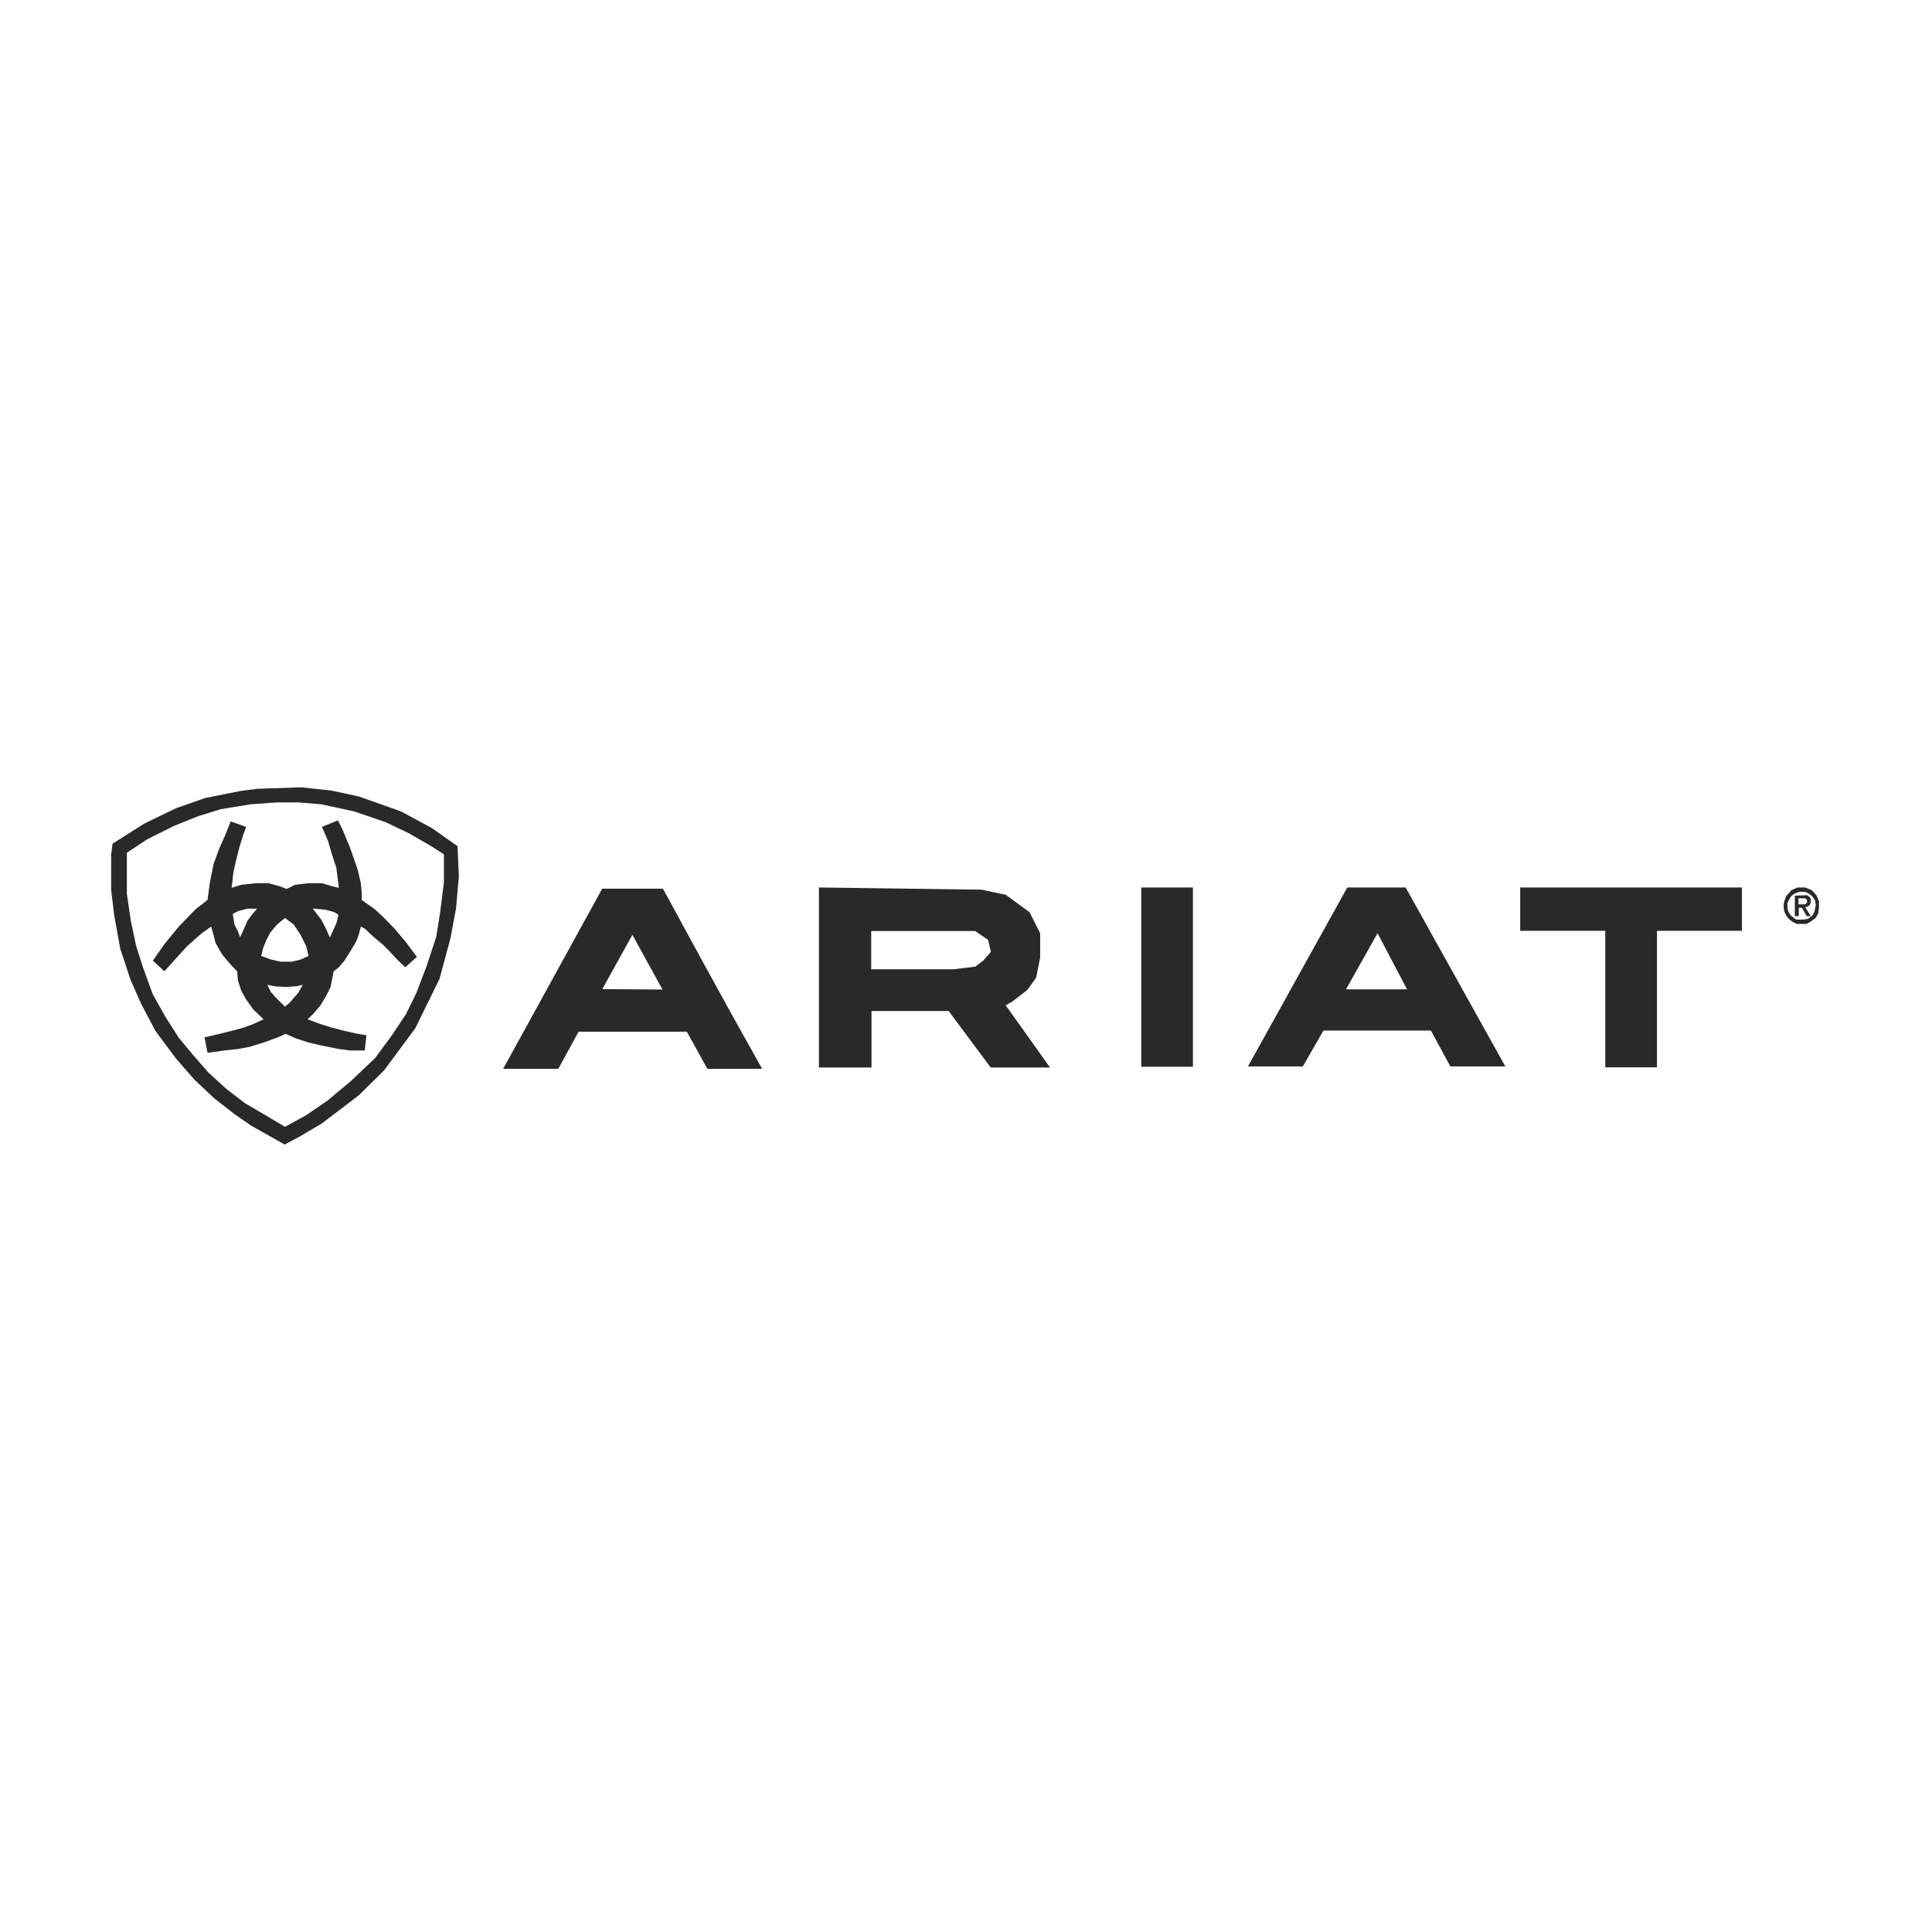 <svg width="184" height="184" viewBox="0 0 184 184" fill="none" xmlns="http://www.w3.org/2000/svg">
<path fill-rule="evenodd" clip-rule="evenodd" d="M27.107 109.003L23.905 107.196L22.365 106.128L20.378 104.583L18.501 102.806L16.76 100.811L14.802 98.181L13.442 95.6L12.454 93.374L11.454 90.358L10.878 87.186L10.586 84.759V81.384L10.721 80.352L13.732 78.442L16.76 76.975L19.541 76.002L22.902 75.332L24.489 75.125L28.683 74.981L31.582 75.295L34.166 75.853L38.18 77.272L41.106 78.847L43.569 80.583L43.703 83.44L43.433 86.5L42.904 89.354L41.853 93.242L39.547 97.935L36.597 101.919L34.166 104.32L30.63 107.01L28.52 108.253L27.107 109.003V109.003ZM27.141 107.314L29.125 106.23L31.189 104.82L33.452 102.929L35.724 100.769L37.244 98.707L38.653 96.609L39.641 94.596L40.612 92.052L41.546 89.227L41.898 87.029L42.278 84.039V81.364L41.105 80.609L38.961 79.371L36.719 78.296L33.721 77.275L30.585 76.597L28.458 76.421H26.366L23.874 76.597L21.029 77.063L18.824 77.751L16.572 78.657L14.028 79.93L12.082 81.214V85.14L12.474 87.777L12.971 90.11L13.639 92.193L14.553 94.695L15.759 96.845L17.013 98.82L18.429 100.522L19.828 102.127L21.606 103.748L23.318 105.056L27.141 107.314ZM21.973 78.229L23.447 78.753L23.138 79.579L22.788 80.732L22.456 82.048L22.215 83.156L22.14 83.889L22.055 84.556L22.992 84.262L24.407 84.114H25.568L26.655 84.41L27.298 84.663L28.108 84.262L29.406 84.114H30.658L31.637 84.41L32.27 84.556L32.18 83.812L32.033 82.642L31.637 81.446L31.222 80.031L30.658 78.753L32.18 78.133L32.593 78.942L33.338 80.732L34.07 82.841L34.365 84.114L34.453 85.036V85.714L35.694 86.595L36.503 87.341L37.576 88.441L38.718 89.805L39.336 90.643L39.708 91.126L38.597 92.124L37.931 91.488L37.136 90.643L36.503 89.995L35.694 89.326L34.738 88.441L34.365 88.243L34.23 88.793L34.07 89.326L33.848 89.805L33.338 90.643L32.804 91.488L32.27 92.124L31.773 92.505L31.637 93.234L31.47 94.025L31.067 94.838L30.509 95.77L29.797 96.598L29.296 97.074L30.509 97.529L31.562 97.852L32.804 98.179L34.07 98.461L34.897 98.59L34.738 100.046H33.338L32.27 99.903L31.222 99.697L30.509 99.551L29.296 99.262L28.108 98.866L27.205 98.461L26.444 98.799L25.184 99.262L23.773 99.697L22.66 99.903L21.364 100.046L20.35 100.189L19.764 100.269L19.485 98.799L20.915 98.461L22.388 98.091L23.253 97.852L24.128 97.529L25.103 97.074L24.128 96.144L23.447 95.189L22.992 94.391L22.66 93.383L22.59 92.505L21.973 91.874L21.167 90.917L20.531 89.805L20.35 89.101L20.115 88.243L19.148 88.936L17.827 90.108L16.71 91.331L15.658 92.505L14.559 91.488L15.658 89.92L17.026 88.243L18.628 86.596L19.764 85.714L19.977 84.114L20.35 82.253L20.915 80.732L21.432 79.579L21.973 78.229ZM24.48 86.54H23.566L22.687 86.77L22.168 87.037L22.32 88.028L22.687 88.772L22.868 89.265L23.324 88.256L23.566 87.695L23.984 87.132L24.48 86.54ZM29.786 86.529L30.604 87.598L31.054 88.456L31.417 89.291L31.791 88.457L32.048 87.91L32.238 87.122L31.791 86.853L31.012 86.64L29.786 86.529ZM27.146 87.427L26.374 88.052L25.73 88.834L25.33 89.603L25.05 90.323L24.88 91.039L25.833 91.392L26.739 91.59H27.775L28.62 91.392L29.387 91.039L29.16 90.109L28.62 89.024L27.979 88.052L27.146 87.427H27.146ZM25.456 93.79L25.803 94.487L26.262 95.006L27.145 95.872L27.565 95.511L28.403 94.562L28.834 93.79L28.231 93.927L27.218 94.001L26.134 93.927L25.456 93.79ZM57.355 84.633H63.137L66.64 91.069L69.711 96.656L72.584 101.792H67.368L65.412 98.257H55.102L53.173 101.792H47.92L57.355 84.633ZM60.227 89.029L57.36 94.201L63.093 94.241L60.227 89.029ZM77.994 84.521L93.471 84.729L95.784 85.217L98.052 86.877L99.063 88.877V91.196L98.685 93.102L97.845 94.283L96.417 95.381L95.784 95.748L97.777 98.542L99.998 101.664H94.35L90.351 96.288H83.001V101.664H77.994V84.521ZM82.972 88.67V92.316H90.769L92.869 92.067L93.644 91.487L94.368 90.66L94.111 89.51L92.869 88.67H82.972ZM108.691 84.521H113.612V101.598H108.691V84.521ZM128.314 84.521H133.871L143.366 101.564H138.129L136.276 98.146H126.043L124.08 101.564H118.854L128.314 84.521ZM131.196 88.877L128.188 94.224H134.005L131.196 88.877ZM144.78 84.521H165.9V88.649H157.808V101.653H152.882V88.649H144.78V84.521ZM170.102 85.365L170.617 84.774L171.2 84.521H171.913L172.543 84.774L173.001 85.271L173.234 85.837V86.401L173.166 86.999L172.899 87.438L172.434 87.775L172.055 87.993H171.127L170.99 87.934L170.685 87.775L170.371 87.513L170.102 87.172L169.963 86.885L169.877 86.501V86.07L169.963 85.757L170.102 85.365ZM171.354 84.939L170.891 85.114L170.582 85.358L170.362 85.731L170.23 86.008V86.398L170.288 86.75L170.482 87.107L170.74 87.347L171.068 87.578H171.772L172.191 87.506L172.595 87.204L172.805 86.818L172.931 86.202L172.855 85.731L172.595 85.358L172.284 85.114L172.038 84.983L171.852 84.939H171.354ZM170.936 85.305L172.111 85.26L172.353 85.442C172.415 85.549 172.45 85.623 172.455 85.662C172.461 85.701 172.461 85.761 172.455 85.84L172.43 86.047L172.353 86.199L172.144 86.346L171.918 86.4L172.455 87.245L172.075 87.26L171.61 86.454H171.312V87.245H170.936V85.305ZM171.283 85.547V86.129H171.939L172.128 85.908L172.063 85.642L171.877 85.547H171.283Z" fill="#292929"/>
</svg>
